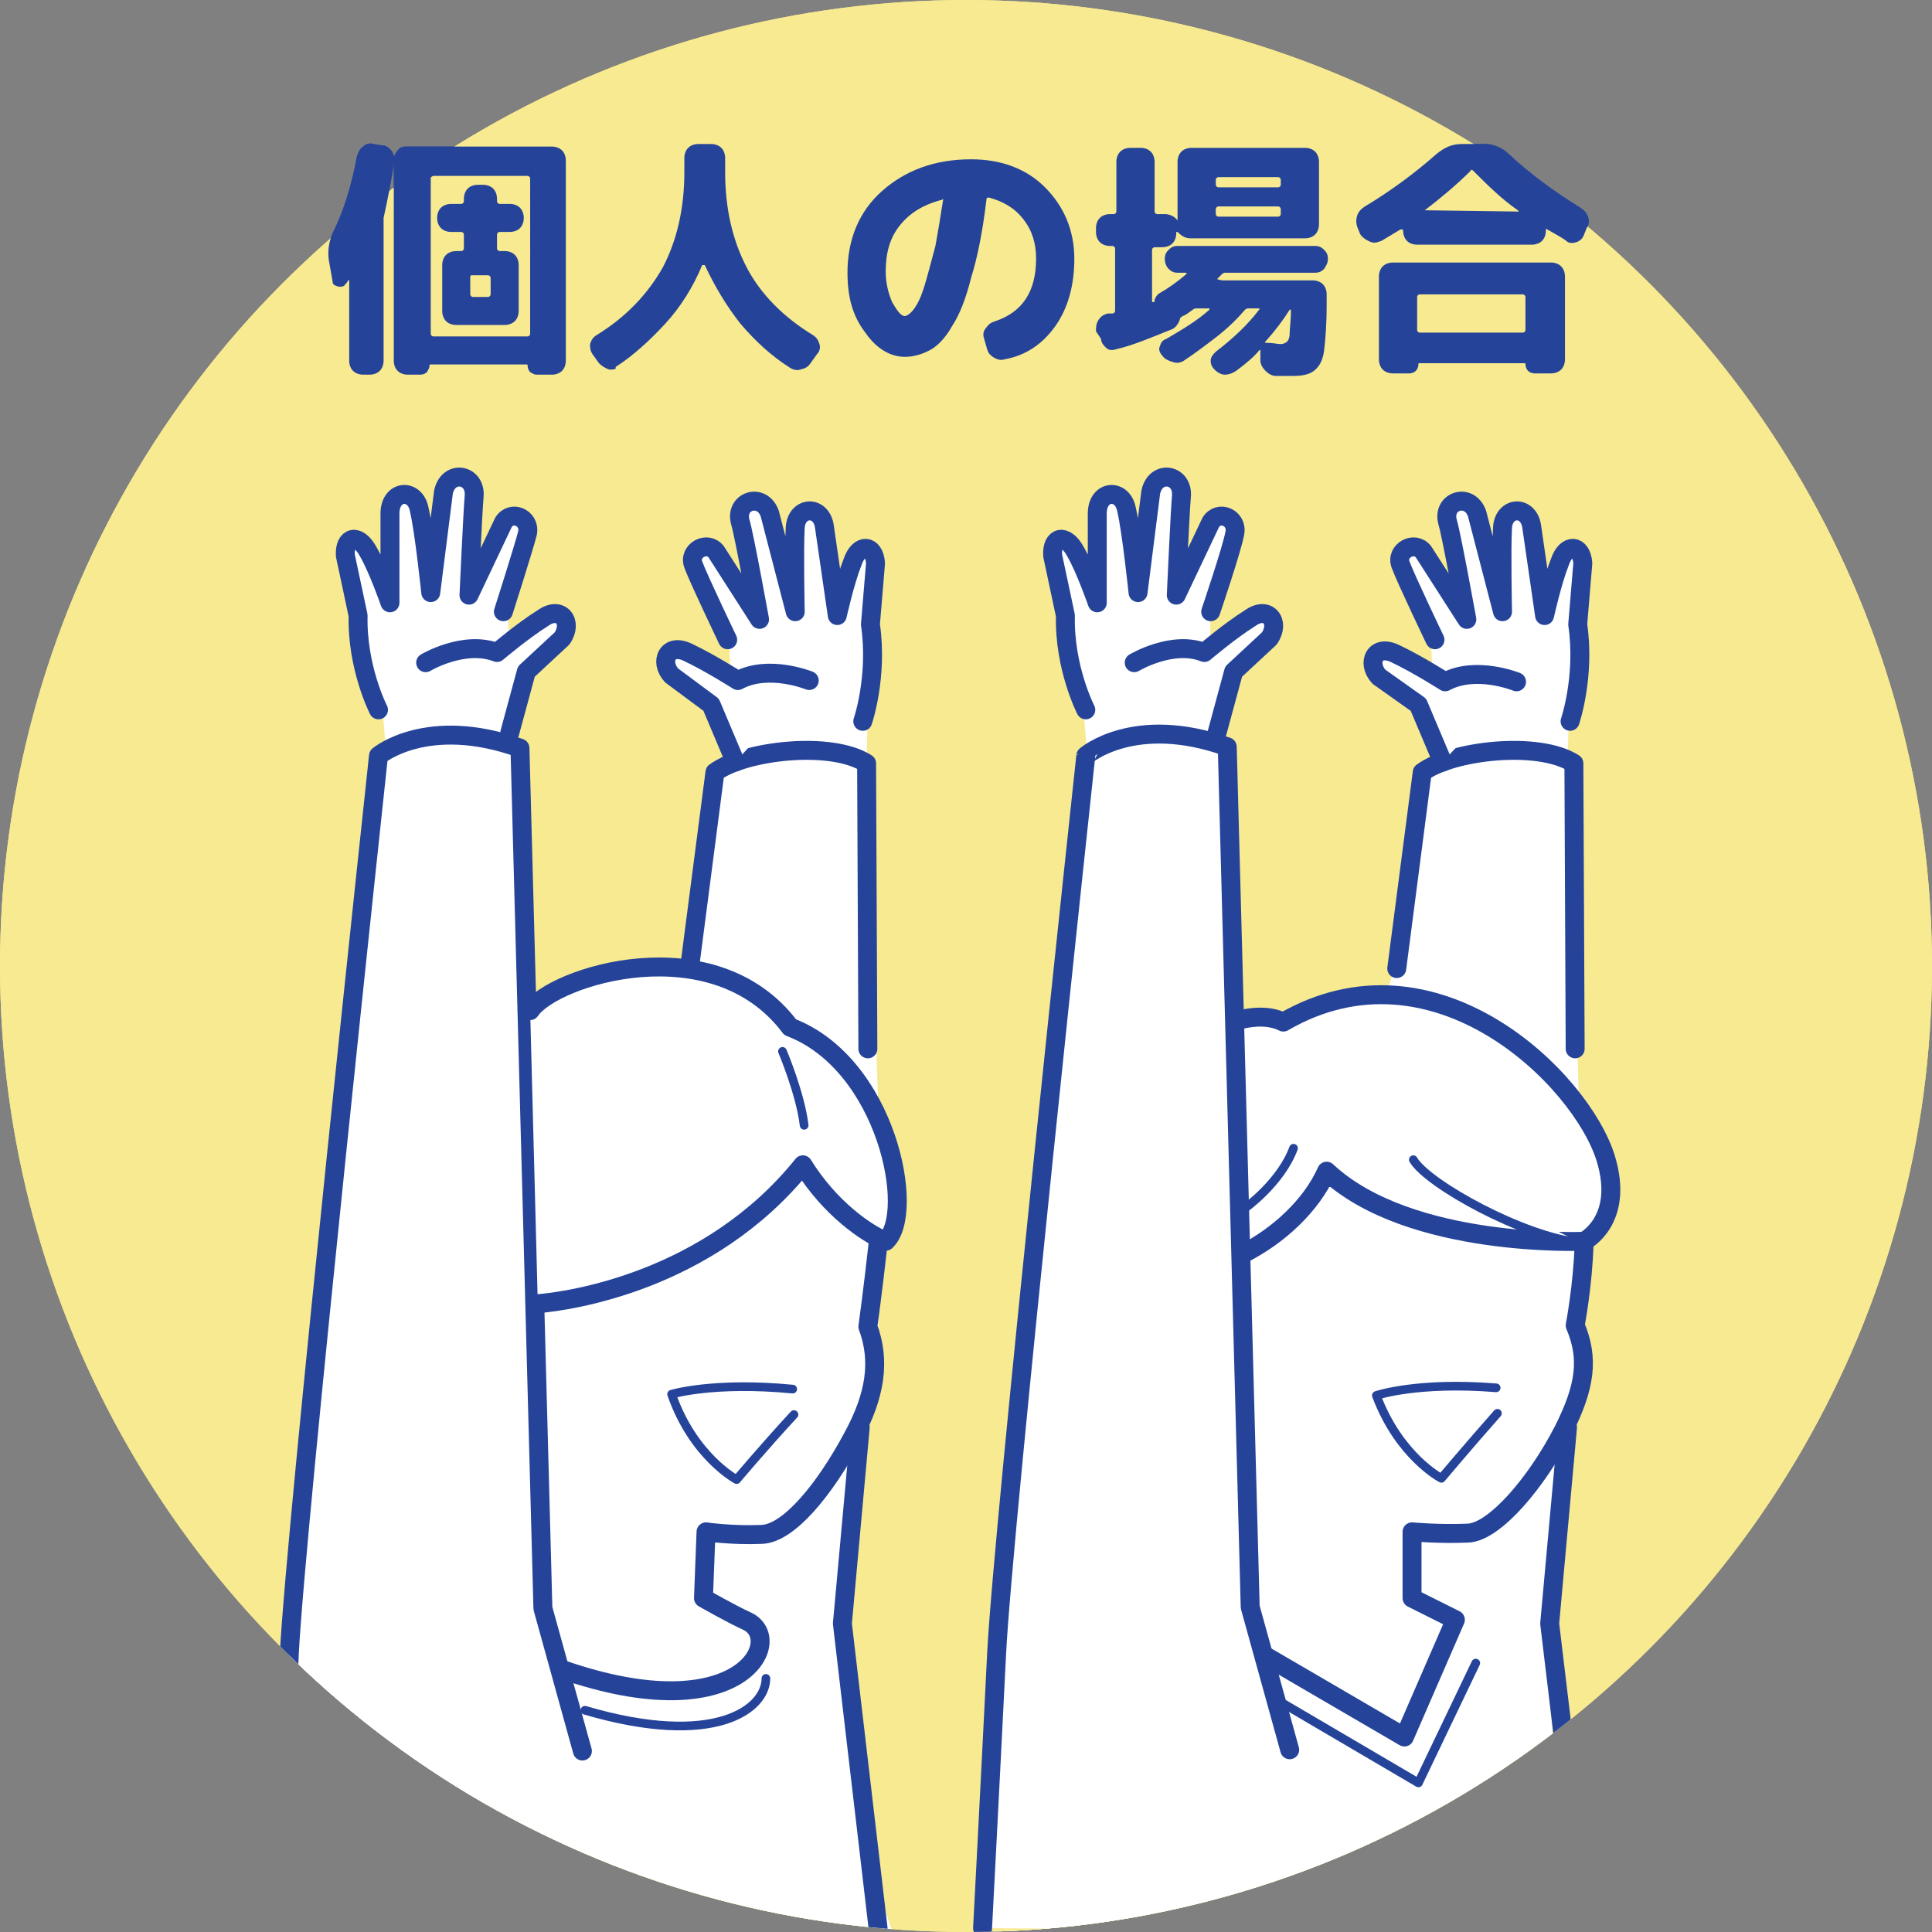 <?xml version="1.0" encoding="utf-8"?>
<!-- Generator: Adobe Illustrator 27.1.1, SVG Export Plug-In . SVG Version: 6.00 Build 0)  -->
<svg version="1.1" id="レイヤー_1" xmlns="http://www.w3.org/2000/svg" xmlns:xlink="http://www.w3.org/1999/xlink" x="0px"
	 y="0px" viewBox="0 0 151.6 151.6" style="enable-background:new 0 0 151.6 151.6;" xml:space="preserve">
<rect x="0" y="0" width="151.6" height="151.6" fill="#808080" stroke="none"/>
<style type="text/css">
	.st0{fill:#F8EA90;}
	.st1{fill:#254499;}
	.st2{clip-path:url(#SVGID_00000165944781082359428150000003801163715754892718_);}
	.st3{fill:#FFFFFF;}
	.st4{fill:#FFFFFF;stroke:#254499;stroke-width:1.486;stroke-linecap:round;stroke-linejoin:round;stroke-miterlimit:10;}
	.st5{fill:none;stroke:#254499;stroke-width:1.486;stroke-linecap:round;stroke-linejoin:round;stroke-miterlimit:10;}
	.st6{fill:none;stroke:#254499;stroke-width:0.681;stroke-linecap:round;stroke-linejoin:round;stroke-miterlimit:10;}
	.st7{fill:#FFFFFF;stroke:#254499;stroke-width:0.681;stroke-linecap:round;stroke-linejoin:round;stroke-miterlimit:10;}
	.st8{clip-path:url(#SVGID_00000018923888395268398310000014535250686737542275_);}
</style>
<g>
	<circle class="st0" cx="75.8" cy="75.8" r="75.8"/>
</g>
<g>
	<g>
		<path class="st1" d="M26.1,22.1l-0.3-1.7c-0.1-0.7,0-1.4,0.3-2.1c0.9-1.8,1.5-3.8,1.9-6c0.1-0.3,0.2-0.6,0.5-0.8
			c0.2-0.2,0.5-0.3,0.8-0.2l0.6,0.1c0.3,0,0.5,0.1,0.7,0.3s0.3,0.4,0.3,0.6l0,0l0,0c0.1-0.2,0.2-0.4,0.4-0.6
			c0.2-0.2,0.4-0.2,0.7-0.2h11.3c0.3,0,0.6,0.1,0.8,0.3s0.3,0.5,0.3,0.8v15.7c0,0.3-0.1,0.6-0.3,0.8c-0.2,0.2-0.5,0.3-0.8,0.3h-1.2
			c-0.2,0-0.3-0.1-0.5-0.2c-0.1-0.1-0.2-0.3-0.2-0.5c0-0.1,0-0.1-0.1-0.1h-7.5c-0.1,0-0.1,0-0.1,0.1c0,0.2-0.1,0.3-0.2,0.5
			c-0.1,0.1-0.3,0.2-0.5,0.2h-1c-0.3,0-0.6-0.1-0.8-0.3c-0.2-0.2-0.3-0.5-0.3-0.8V12.8l0,0c-0.2,1.5-0.5,2.9-0.8,4.3
			c0,0.1,0,0.2,0,0.3v10.9c0,0.3-0.1,0.6-0.3,0.8c-0.2,0.2-0.5,0.3-0.8,0.3h-0.5c-0.3,0-0.6-0.1-0.8-0.3c-0.2-0.2-0.3-0.5-0.3-0.8
			V22l0,0c0,0,0,0-0.1,0c0,0.1-0.1,0.2-0.2,0.3c-0.1,0.2-0.3,0.2-0.5,0.2C26.2,22.4,26.1,22.3,26.1,22.1z M33.8,14v12.2
			c0,0.1,0.1,0.2,0.2,0.2h7.4c0.1,0,0.2-0.1,0.2-0.2V14c0-0.1-0.1-0.2-0.2-0.2H34C33.8,13.9,33.8,13.9,33.8,14z M35.4,18.2
			c-0.3,0-0.6-0.1-0.8-0.3c-0.2-0.2-0.3-0.5-0.3-0.8s0.1-0.6,0.3-0.8c0.2-0.2,0.5-0.3,0.8-0.3h0.8c0.1,0,0.2-0.1,0.2-0.2v-0.2
			c0-0.3,0.1-0.6,0.3-0.8s0.5-0.3,0.8-0.3h0.4c0.3,0,0.6,0.1,0.8,0.3s0.3,0.5,0.3,0.8v0.2c0,0.1,0.1,0.2,0.2,0.2H40
			c0.3,0,0.6,0.1,0.8,0.3c0.2,0.2,0.3,0.5,0.3,0.8s-0.1,0.6-0.3,0.8c-0.2,0.2-0.5,0.3-0.8,0.3h-0.8c-0.1,0-0.2,0.1-0.2,0.2v1.1
			c0,0.1,0.1,0.2,0.2,0.2h0.4c0.3,0,0.6,0.1,0.8,0.3c0.2,0.2,0.3,0.5,0.3,0.8v3.6c0,0.3-0.1,0.6-0.3,0.8s-0.5,0.3-0.8,0.3H37h-1.2
			c-0.3,0-0.6-0.1-0.8-0.3c-0.2-0.2-0.3-0.5-0.3-0.8v-3.6c0-0.3,0.1-0.6,0.3-0.8c0.2-0.2,0.5-0.3,0.8-0.3h0.4c0.1,0,0.2-0.1,0.2-0.2
			v-1.1c0-0.1-0.1-0.2-0.2-0.2H35.4z M36.9,21.8v1.3c0,0.1,0.1,0.2,0.2,0.2h1.2c0.1,0,0.2-0.1,0.2-0.2v-1.3c0-0.1-0.1-0.2-0.2-0.2
			H37C36.9,21.6,36.9,21.7,36.9,21.8z"/>
		<path class="st1" d="M47,28.5l-0.5-0.7c-0.2-0.3-0.2-0.5-0.2-0.8c0.1-0.3,0.2-0.5,0.5-0.7c2.3-1.4,4-3.2,5.2-5.3
			c1.1-2.1,1.7-4.6,1.7-7.5v-1.1c0-0.3,0.1-0.6,0.3-0.8s0.5-0.3,0.8-0.3h1c0.3,0,0.6,0.1,0.8,0.3s0.3,0.5,0.3,0.8v1.1
			c0,2.9,0.6,5.4,1.7,7.5c1.1,2.1,2.9,3.9,5.2,5.3c0.3,0.2,0.4,0.4,0.5,0.7c0.1,0.3,0,0.6-0.2,0.8l-0.5,0.7
			c-0.2,0.3-0.4,0.4-0.8,0.5c-0.3,0.1-0.6,0-0.9-0.2c-1.4-0.9-2.6-2-3.8-3.4c-1.1-1.4-2-2.9-2.8-4.6c0,0,0,0-0.1,0s0,0-0.1,0
			c-0.7,1.7-1.7,3.3-2.9,4.6s-2.5,2.5-3.9,3.4c0.1,0.2-0.2,0.2-0.5,0.2C47.5,28.9,47.2,28.7,47,28.5z"/>
		<path class="st1" d="M71,28c-1.1,0-2.2-0.6-3.1-1.9c-1-1.3-1.4-2.8-1.4-4.7c0-2.6,0.9-4.8,2.7-6.4c1.8-1.6,4.1-2.5,7-2.5
			c2.3,0,4.3,0.7,5.8,2.2s2.3,3.4,2.3,5.6c0,2.1-0.5,3.9-1.5,5.3c-1,1.4-2.3,2.3-4,2.6c-0.3,0.1-0.6,0-0.9-0.2s-0.4-0.4-0.5-0.8
			l-0.2-0.7c-0.1-0.3,0-0.6,0.2-0.8c0.2-0.3,0.4-0.4,0.7-0.5c2.1-0.7,3.2-2.3,3.2-4.9c0-1.2-0.3-2.2-1-3.1s-1.6-1.4-2.7-1.7
			c-0.1,0-0.2,0-0.2,0.2c-0.3,2.5-0.7,4.5-1.2,6.1c-0.4,1.6-0.9,2.9-1.5,3.8c-0.5,0.9-1.1,1.5-1.6,1.8C72.4,27.8,71.7,28,71,28z
			 M73.8,15.7c-1.4,0.4-2.4,1-3.2,2c-0.8,1-1.1,2.2-1.1,3.6c0,0.9,0.2,1.7,0.5,2.4c0.4,0.7,0.7,1.1,1,1.1c0.1,0,0.3-0.1,0.5-0.3
			c0.2-0.2,0.4-0.5,0.6-0.9s0.4-1,0.6-1.7s0.4-1.5,0.7-2.6c0.2-1.1,0.4-2.3,0.6-3.6v-0.1C73.9,15.7,73.9,15.7,73.8,15.7z"/>
		<path class="st1" d="M87.1,19.3c-0.3,0-0.6-0.1-0.8-0.3c-0.2-0.2-0.3-0.5-0.3-0.8v-0.3c0-0.3,0.1-0.6,0.3-0.8
			c0.2-0.2,0.5-0.3,0.8-0.3h0.3c0.1,0,0.2-0.1,0.2-0.2v-3.9c0-0.3,0.1-0.6,0.3-0.8c0.2-0.2,0.5-0.3,0.8-0.3h0.8
			c0.3,0,0.6,0.1,0.8,0.3c0.2,0.2,0.3,0.5,0.3,0.8v3.9c0,0.1,0.1,0.2,0.2,0.2h0.6c0.4,0,0.8,0.2,1,0.5l0,0l0,0v-4.6
			c0-0.3,0.1-0.6,0.3-0.8c0.2-0.2,0.5-0.3,0.8-0.3h8.9c0.3,0,0.6,0.1,0.8,0.3c0.2,0.2,0.3,0.5,0.3,0.8v4.9c0,0.3-0.1,0.6-0.3,0.8
			c-0.2,0.2-0.5,0.3-0.8,0.3h-7.1h-1.9c-0.4,0-0.7-0.2-1-0.5c0,0,0,0-0.1,0c0,0,0,0,0,0.1c0,0.3-0.1,0.6-0.3,0.8
			c-0.2,0.2-0.5,0.3-0.8,0.3h-0.6c-0.1,0-0.2,0.1-0.2,0.2v4.1l0,0l0,0c0,0,0,0,0.1,0s0.1,0,0.1-0.1v-0.1c0.1-0.2,0.2-0.4,0.4-0.5
			c0.7-0.4,1.4-0.9,2.1-1.5c0,0,0,0,0-0.1c0,0,0,0-0.1,0h-0.6c-0.3,0-0.5-0.1-0.7-0.3c-0.2-0.2-0.3-0.5-0.3-0.8s0.1-0.5,0.3-0.7
			c0.2-0.2,0.4-0.3,0.7-0.3h10.8c0.3,0,0.5,0.1,0.7,0.3c0.2,0.2,0.3,0.4,0.3,0.7c0,0.3-0.1,0.5-0.3,0.8c-0.2,0.2-0.4,0.3-0.7,0.3h-7
			c-0.1,0-0.2,0-0.3,0.1c0,0-0.1,0.1-0.2,0.2s-0.1,0.1-0.2,0.2C95.8,22,95.9,22,96,22h7c0.3,0,0.6,0.1,0.8,0.3
			c0.2,0.2,0.3,0.5,0.3,0.8v0.8c0,1.6-0.1,2.8-0.2,3.6s-0.4,1.3-0.8,1.6c-0.4,0.3-0.9,0.4-1.7,0.4c-0.2,0-0.6,0-1.3,0
			c-0.3,0-0.6-0.2-0.8-0.4c-0.2-0.2-0.4-0.5-0.4-0.8v-0.7c0,0,0,0,0-0.1s-0.1,0-0.1,0c-0.4,0.5-1,1-1.8,1.6
			c-0.3,0.2-0.6,0.3-0.9,0.3s-0.6-0.2-0.8-0.4l0,0c-0.2-0.2-0.3-0.4-0.3-0.7c0-0.3,0.2-0.5,0.4-0.7c1.3-1,2.5-2.1,3.4-3.3
			c0.1-0.1,0-0.1-0.1-0.1H98c-0.1,0-0.2,0-0.3,0.1c-0.6,0.7-1.3,1.4-2.2,2.1c-0.9,0.7-1.7,1.3-2.6,1.9c-0.3,0.2-0.6,0.2-0.9,0.1
			s-0.6-0.2-0.8-0.5c-0.2-0.2-0.3-0.5-0.2-0.7c0.1-0.3,0.2-0.5,0.5-0.6c1.2-0.7,2.4-1.4,3.4-2.3c0,0,0,0,0-0.1c0,0,0,0-0.1,0h-0.9
			c-0.1,0-0.2,0-0.3,0.1c-0.3,0.2-0.5,0.4-0.8,0.5l0,0c-0.1,0.1-0.2,0.1-0.2,0.2c-0.1,0.4-0.4,0.8-0.8,0.9c-1.5,0.6-2.9,1.2-4.2,1.5
			c-0.3,0.1-0.6,0.1-0.8-0.1c-0.2-0.2-0.4-0.4-0.4-0.7L86,26c0-0.3,0-0.6,0.2-0.9s0.4-0.4,0.7-0.5c0,0,0.1,0,0.2,0s0.2,0,0.2,0
			c0.1,0,0.2-0.1,0.2-0.2v-4.9c0-0.1-0.1-0.2-0.2-0.2H87.1z M95.4,14.1v0.4c0,0.1,0.1,0.2,0.2,0.2h4.7c0.1,0,0.2-0.1,0.2-0.2v-0.4
			c0-0.1-0.1-0.2-0.2-0.2h-4.7C95.5,13.9,95.4,14,95.4,14.1z M95.4,16.4v0.4c0,0.1,0.1,0.2,0.2,0.2h4.7c0.1,0,0.2-0.1,0.2-0.2v-0.4
			c0-0.1-0.1-0.2-0.2-0.2h-4.7C95.5,16.2,95.4,16.3,95.4,16.4z M99.3,26.8c-0.1,0.1,0,0.1,0.1,0.1c0.5,0,0.8,0.1,1.1,0.1
			c0.2,0,0.4-0.1,0.5-0.2s0.2-0.3,0.2-0.7c0-0.4,0.1-0.9,0.1-1.8l0,0l0,0c0,0,0,0-0.1,0C100.7,25.1,100.1,25.9,99.3,26.8z"/>
		<path class="st1" d="M106.7,18.3l-0.2-0.5c-0.1-0.3-0.1-0.6,0-0.9s0.3-0.5,0.6-0.7c2-1.2,3.9-2.6,5.6-4.1c0.6-0.5,1.2-0.8,2-0.8
			h1.8c0.7,0,1.4,0.3,1.9,0.8c1.6,1.5,3.5,2.9,5.6,4.2c0.3,0.2,0.5,0.4,0.6,0.7c0.1,0.3,0.1,0.6-0.1,0.9l-0.2,0.5
			c-0.1,0.3-0.3,0.5-0.6,0.6s-0.6,0.1-0.8-0.1c-0.1-0.1-0.6-0.4-1.5-0.9c-0.1-0.1-0.1,0-0.1,0.1c0,0.3-0.1,0.6-0.3,0.8
			c-0.2,0.2-0.5,0.3-0.8,0.3h-9c-0.3,0-0.6-0.1-0.8-0.3s-0.3-0.5-0.3-0.8c0,0,0-0.1-0.1-0.1s-0.1,0-0.1,0c-0.5,0.3-1,0.6-1.5,0.9
			c-0.3,0.1-0.5,0.2-0.8,0.1S106.8,18.6,106.7,18.3z M121.7,20.6c0.3,0,0.6,0.1,0.8,0.3c0.2,0.2,0.3,0.5,0.3,0.8v6.5
			c0,0.3-0.1,0.6-0.3,0.8c-0.2,0.2-0.5,0.3-0.8,0.3h-1.3c-0.2,0-0.4-0.1-0.5-0.2s-0.2-0.3-0.2-0.5c0-0.1,0-0.1-0.1-0.1h-8.2
			c-0.1,0-0.1,0-0.1,0.1c0,0.2-0.1,0.4-0.2,0.5s-0.3,0.2-0.5,0.2h-1.3c-0.3,0-0.6-0.1-0.8-0.3c-0.2-0.2-0.3-0.5-0.3-0.8v-6.5
			c0-0.3,0.1-0.6,0.3-0.8c0.2-0.2,0.5-0.3,0.8-0.3H121.7z M119.7,25.9v-2.6c0-0.1-0.1-0.2-0.2-0.2h-8.1c-0.1,0-0.2,0.1-0.2,0.2v2.6
			c0,0.1,0.1,0.2,0.2,0.2h8.1C119.6,26.1,119.7,26,119.7,25.9z M111.8,16.5C111.7,16.6,111.7,16.6,111.8,16.5l7.3,0.1
			c0.1,0,0.1,0,0-0.1c-1.3-0.9-2.4-2-3.5-3.1c-0.1-0.1-0.2-0.1-0.2,0C114.3,14.5,113.1,15.5,111.8,16.5z"/>
	</g>
</g>
<g>
	<g>
		<defs>
			<circle id="SVGID_1_" cx="75.8" cy="75.8" r="75.8"/>
		</defs>
		<clipPath id="SVGID_00000106833964231740235660000008098015470690964902_">
			<use xlink:href="#SVGID_1_"  style="overflow:visible;"/>
		</clipPath>
		<g style="clip-path:url(#SVGID_00000106833964231740235660000008098015470690964902_);">
			<polygon class="st3" points="23,164.7 70.5,165 67.5,144.1 66.1,127.4 68.8,107.5 69.2,95.3 68,59.4 68.3,48.5 57.1,48.7 
				58,64.7 53.3,79.2 39.5,81.5 40.2,58.4 39.8,46.4 29.5,49.3 30.3,59.1 25.5,102.7 22.7,140.8 			"/>
			<polygon class="st3" points="78.1,164.7 125.5,165 122.5,144.1 121.1,127.4 123.9,107.5 124.2,95.3 123,59.4 123.4,48.5 
				112.2,48.7 113,64.7 108.4,79.2 94.5,81.5 95.2,58.4 94.9,46.4 84.5,49.3 85.3,59.1 80.5,102.7 77.7,140.8 			"/>
			<g>
				<path class="st4" d="M68.1,82.3L68,59.9c-2.8-1.8-9.6-1-11.9,0.7l-2,15.4"/>
				<polyline class="st5" points="70.5,164.9 66.1,127.4 67.5,112 				"/>
				<path class="st6" d="M62.3,111c-2.4,2.6-4.5,5.1-4.5,5.1s-3.4-1.8-5.1-6.7c0,0,3.3-1,9.5-0.4"/>
				<path class="st4" d="M22.7,164.7c0,0-0.5-24.8,0-34.9s7-70.5,7-70.5s3.8-3.2,11.1-0.6l1.8,67.5l3.1,11.2"/>
				<path class="st5" d="M68.9,97.6c-0.4,3.6-0.8,6.5-0.8,6.5c1,2.7,0.6,5.4-1.2,8.7c-2.2,4.1-5,7.5-7.1,7.6
					c-2.4,0.1-4.4-0.2-4.4-0.2l-0.2,5.2c0,0,2.1,1.2,3.4,1.8c3.1,1.4-0.4,8.7-14.5,3.8"/>
				<path class="st6" d="M60.1,131.7c0,2.4-4,5.5-14.2,2.5"/>
				<path class="st4" d="M42.2,102.3c2.4-0.2,13.4-1.7,20.8-10.9c2.1,3.4,5,5.4,6.5,6c2.4-2.2,0.1-13.9-7.5-16.8
					c-6-8-18.6-4-20.4-1.3"/>
				<path class="st7" d="M63.1,88.3c-0.3-2.5-1.7-5.8-1.7-5.8"/>
				<g>
					<path class="st4" d="M29.7,55.7c0,0-1.7-3.3-1.6-7.4l-1-4.7c-0.1-1.5,1-1.8,1.8-0.3c0.8,1.4,1.7,4,1.7,4v-7c0-1.9,2-2,2.3-0.3
						c0.4,1.7,0.9,6.5,0.9,6.5l1-7.9c0.4-1.8,2.6-1.4,2.4,0.4c-0.1,1.1-0.4,7.7-0.4,7.7l2.7-5.7c0.6-1,2.1-0.4,1.9,0.8
						C41.1,43,39.5,48,39.5,48"/>
				</g>
				<g>
					<path class="st4" d="M67.7,56.6c0,0,1.2-3.5,0.6-7.6l0.4-4.8c-0.1-1.5-1.3-1.6-1.8-0.1c-0.6,1.5-1.2,4.2-1.2,4.2l-1-6.9
						c-0.2-1.8-2.2-1.7-2.3,0s0,6.6,0,6.6l-2-7.7c-0.6-1.7-2.8-1-2.3,0.7c0.3,1,1.5,7.6,1.5,7.6l-3.4-5.3c-0.7-0.9-2.2-0.1-1.8,1
						s2.7,5.9,2.7,5.9"/>
				</g>
			</g>
			<g>
				<g>
					<path class="st7" d="M117.5,110.9c-2.3,2.6-4.4,5.1-4.4,5.1s-3.3-1.7-5.1-6.5c0,0,3.2-1.1,9.4-0.6"/>
					<path class="st5" d="M124.3,97.6c-0.1,3.3-0.7,6.4-0.7,6.4c1.1,2.6,0.8,4.8-0.9,8.2c-2.1,4.1-5.4,8-7.5,8.1
						c-2.3,0.1-4.4-0.1-4.4-0.1v5.2l3.4,1.7l-4,9.2L99.4,130"/>
					<polyline class="st6" points="115.8,130.5 111.3,139.9 100.4,133.5 					"/>
					<path class="st4" d="M97.5,98.4c2.8-1.4,5.4-3.8,6.6-6.5c6.5,6.1,20.2,5.5,20.2,5.5s3.2-1.6,1.7-6.5
						c-1.9-6.2-13.4-17.6-25.3-10.7c-1-0.5-2.3-0.5-3.7-0.1"/>
					<path class="st7" d="M110.9,91c1.1,1.9,8.7,6.1,13.1,6.5"/>
					<path class="st7" d="M101.5,90.1c-1,2.7-3.8,4.7-3.8,4.7"/>
				</g>
				<path class="st4" d="M123.6,82.3l-0.1-22.4c-2.8-1.8-9.6-1-11.9,0.7l-2,15.4"/>
				<polyline class="st5" points="126,164.9 121.6,127.4 123,112 				"/>
				<path class="st4" d="M78.2,164.7c0,0-0.5-24.8,0-34.9s7-70.5,7-70.5S89,56,96.3,58.6l1.8,67.5l3.1,11.2"/>
				<g>
					<path class="st4" d="M85.2,55.7c0,0-1.7-3.3-1.6-7.4l-1-4.7c-0.1-1.5,1-1.8,1.8-0.3c0.8,1.4,1.7,4,1.7,4v-7c0-1.9,2-2,2.3-0.3
						c0.4,1.7,0.9,6.5,0.9,6.5l1-7.9c0.4-1.8,2.6-1.4,2.4,0.4c-0.1,1.1-0.4,7.7-0.4,7.7L95,41c0.6-1,2.1-0.4,1.9,0.8S95,48,95,48"/>
				</g>
				<g>
					<path class="st4" d="M123.2,56.6c0,0,1.2-3.5,0.6-7.6l0.4-4.8c-0.1-1.5-1.3-1.6-1.8-0.1c-0.6,1.5-1.2,4.2-1.2,4.2l-1-6.9
						c-0.2-1.8-2.2-1.7-2.3,0c-0.1,1.7,0,6.6,0,6.6l-2-7.7c-0.6-1.7-2.8-1-2.3,0.7c0.3,1,1.5,7.6,1.5,7.6l-3.4-5.3
						c-0.7-0.9-2.2-0.1-1.8,1s2.7,5.9,2.7,5.9"/>
				</g>
			</g>
			<path class="st4" d="M40,57.5l1.3-4.8l2.8-2.6c0.9-1.3-0.1-2.6-1.5-1.6c-1.6,1-3.6,2.7-3.6,2.7c-2.6-1-5.6,0.8-5.6,0.8"/>
			<path class="st4" d="M57.7,59.8l-1.9-4.5L52.7,53c-1-1.1-0.3-2.6,1.3-1.8c1.7,0.8,3.9,2.2,3.9,2.2c2.4-1.3,5.6,0,5.6,0"/>
			<path class="st4" d="M95.5,57.5l1.3-4.8l2.8-2.6c0.9-1.3-0.1-2.6-1.5-1.6c-1.6,1-3.6,2.7-3.6,2.7C92,50.2,89,52,89,52"/>
			<path class="st4" d="M113.2,59.8l-1.9-4.5l-3.1-2.2c-1-1.1-0.3-2.6,1.3-1.8c1.7,0.8,3.9,2.2,3.9,2.2c2.4-1.3,5.6,0,5.6,0"/>
		</g>
	</g>
</g>
<g>
	<circle class="st0" cx="75.8" cy="75.8" r="75.8"/>
</g>
<g>
	<g>
		<path class="st1" d="M26.1,22.1l-0.3-1.7c-0.1-0.7,0-1.4,0.3-2.1c0.9-1.8,1.5-3.8,1.9-6c0.1-0.3,0.2-0.6,0.5-0.8
			c0.2-0.2,0.5-0.3,0.8-0.2l0.6,0.1c0.3,0,0.5,0.1,0.7,0.3s0.3,0.4,0.3,0.6l0,0l0,0c0.1-0.2,0.2-0.4,0.4-0.6
			c0.2-0.2,0.4-0.2,0.7-0.2h11.3c0.3,0,0.6,0.1,0.8,0.3s0.3,0.5,0.3,0.8v15.7c0,0.3-0.1,0.6-0.3,0.8c-0.2,0.2-0.5,0.3-0.8,0.3h-1.2
			c-0.2,0-0.3-0.1-0.5-0.2c-0.1-0.1-0.2-0.3-0.2-0.5c0-0.1,0-0.1-0.1-0.1h-7.5c-0.1,0-0.1,0-0.1,0.1c0,0.2-0.1,0.3-0.2,0.5
			c-0.1,0.1-0.3,0.2-0.5,0.2h-1c-0.3,0-0.6-0.1-0.8-0.3c-0.2-0.2-0.3-0.5-0.3-0.8V12.8l0,0c-0.2,1.5-0.5,2.9-0.8,4.3
			c0,0.1,0,0.2,0,0.3v10.9c0,0.3-0.1,0.6-0.3,0.8c-0.2,0.2-0.5,0.3-0.8,0.3h-0.5c-0.3,0-0.6-0.1-0.8-0.3c-0.2-0.2-0.3-0.5-0.3-0.8
			V22l0,0c0,0,0,0-0.1,0c0,0.1-0.1,0.2-0.2,0.3c-0.1,0.2-0.3,0.2-0.5,0.2C26.2,22.4,26.1,22.3,26.1,22.1z M33.8,14v12.2
			c0,0.1,0.1,0.2,0.2,0.2h7.4c0.1,0,0.2-0.1,0.2-0.2V14c0-0.1-0.1-0.2-0.2-0.2H34C33.8,13.9,33.8,13.9,33.8,14z M35.4,18.2
			c-0.3,0-0.6-0.1-0.8-0.3c-0.2-0.2-0.3-0.5-0.3-0.8s0.1-0.6,0.3-0.8c0.2-0.2,0.5-0.3,0.8-0.3h0.8c0.1,0,0.2-0.1,0.2-0.2v-0.2
			c0-0.3,0.1-0.6,0.3-0.8s0.5-0.3,0.8-0.3h0.4c0.3,0,0.6,0.1,0.8,0.3s0.3,0.5,0.3,0.8v0.2c0,0.1,0.1,0.2,0.2,0.2H40
			c0.3,0,0.6,0.1,0.8,0.3c0.2,0.2,0.3,0.5,0.3,0.8s-0.1,0.6-0.3,0.8c-0.2,0.2-0.5,0.3-0.8,0.3h-0.8c-0.1,0-0.2,0.1-0.2,0.2v1.1
			c0,0.1,0.1,0.2,0.2,0.2h0.4c0.3,0,0.6,0.1,0.8,0.3c0.2,0.2,0.3,0.5,0.3,0.8v3.6c0,0.3-0.1,0.6-0.3,0.8s-0.5,0.3-0.8,0.3H37h-1.2
			c-0.3,0-0.6-0.1-0.8-0.3c-0.2-0.2-0.3-0.5-0.3-0.8v-3.6c0-0.3,0.1-0.6,0.3-0.8c0.2-0.2,0.5-0.3,0.8-0.3h0.4c0.1,0,0.2-0.1,0.2-0.2
			v-1.1c0-0.1-0.1-0.2-0.2-0.2H35.4z M36.9,21.8v1.3c0,0.1,0.1,0.2,0.2,0.2h1.2c0.1,0,0.2-0.1,0.2-0.2v-1.3c0-0.1-0.1-0.2-0.2-0.2
			H37C36.9,21.6,36.9,21.7,36.9,21.8z"/>
		<path class="st1" d="M47,28.5l-0.5-0.7c-0.2-0.3-0.2-0.5-0.2-0.8c0.1-0.3,0.2-0.5,0.5-0.7c2.3-1.4,4-3.2,5.2-5.3
			c1.1-2.1,1.7-4.6,1.7-7.5v-1.1c0-0.3,0.1-0.6,0.3-0.8s0.5-0.3,0.8-0.3h1c0.3,0,0.6,0.1,0.8,0.3s0.3,0.5,0.3,0.8v1.1
			c0,2.9,0.6,5.4,1.7,7.5c1.1,2.1,2.9,3.9,5.2,5.3c0.3,0.2,0.4,0.4,0.5,0.7c0.1,0.3,0,0.6-0.2,0.8l-0.5,0.7
			c-0.2,0.3-0.4,0.4-0.8,0.5c-0.3,0.1-0.6,0-0.9-0.2c-1.4-0.9-2.6-2-3.8-3.4c-1.1-1.4-2-2.9-2.8-4.6c0,0,0,0-0.1,0s0,0-0.1,0
			c-0.7,1.7-1.7,3.3-2.9,4.6s-2.5,2.5-3.9,3.4c0.1,0.2-0.2,0.2-0.5,0.2C47.5,28.9,47.2,28.7,47,28.5z"/>
		<path class="st1" d="M71,28c-1.1,0-2.2-0.6-3.1-1.9c-1-1.3-1.4-2.8-1.4-4.7c0-2.6,0.9-4.8,2.7-6.4c1.8-1.6,4.1-2.5,7-2.5
			c2.3,0,4.3,0.7,5.8,2.2s2.3,3.4,2.3,5.6c0,2.1-0.5,3.9-1.5,5.3c-1,1.4-2.3,2.3-4,2.6c-0.3,0.1-0.6,0-0.9-0.2s-0.4-0.4-0.5-0.8
			l-0.2-0.7c-0.1-0.3,0-0.6,0.2-0.8c0.2-0.3,0.4-0.4,0.7-0.5c2.1-0.7,3.2-2.3,3.2-4.9c0-1.2-0.3-2.2-1-3.1s-1.6-1.4-2.7-1.7
			c-0.1,0-0.2,0-0.2,0.2c-0.3,2.5-0.7,4.5-1.2,6.1c-0.4,1.6-0.9,2.9-1.5,3.8c-0.5,0.9-1.1,1.5-1.6,1.8C72.4,27.8,71.7,28,71,28z
			 M73.8,15.7c-1.4,0.4-2.4,1-3.2,2c-0.8,1-1.1,2.2-1.1,3.6c0,0.9,0.2,1.7,0.5,2.4c0.4,0.7,0.7,1.1,1,1.1c0.1,0,0.3-0.1,0.5-0.3
			c0.2-0.2,0.4-0.5,0.6-0.9s0.4-1,0.6-1.7s0.4-1.5,0.7-2.6c0.2-1.1,0.4-2.3,0.6-3.6v-0.1C73.9,15.7,73.9,15.7,73.8,15.7z"/>
		<path class="st1" d="M87.1,19.3c-0.3,0-0.6-0.1-0.8-0.3c-0.2-0.2-0.3-0.5-0.3-0.8v-0.3c0-0.3,0.1-0.6,0.3-0.8
			c0.2-0.2,0.5-0.3,0.8-0.3h0.3c0.1,0,0.2-0.1,0.2-0.2v-3.9c0-0.3,0.1-0.6,0.3-0.8c0.2-0.2,0.5-0.3,0.8-0.3h0.8
			c0.3,0,0.6,0.1,0.8,0.3c0.2,0.2,0.3,0.5,0.3,0.8v3.9c0,0.1,0.1,0.2,0.2,0.2h0.6c0.4,0,0.8,0.2,1,0.5l0,0l0,0v-4.6
			c0-0.3,0.1-0.6,0.3-0.8c0.2-0.2,0.5-0.3,0.8-0.3h8.9c0.3,0,0.6,0.1,0.8,0.3c0.2,0.2,0.3,0.5,0.3,0.8v4.9c0,0.3-0.1,0.6-0.3,0.8
			c-0.2,0.2-0.5,0.3-0.8,0.3h-7.1h-1.9c-0.4,0-0.7-0.2-1-0.5c0,0,0,0-0.1,0c0,0,0,0,0,0.1c0,0.3-0.1,0.6-0.3,0.8
			c-0.2,0.2-0.5,0.3-0.8,0.3h-0.6c-0.1,0-0.2,0.1-0.2,0.2v4.1l0,0l0,0c0,0,0,0,0.1,0s0.1,0,0.1-0.1v-0.1c0.1-0.2,0.2-0.4,0.4-0.5
			c0.7-0.4,1.4-0.9,2.1-1.5c0,0,0,0,0-0.1c0,0,0,0-0.1,0h-0.6c-0.3,0-0.5-0.1-0.7-0.3c-0.2-0.2-0.3-0.5-0.3-0.8s0.1-0.5,0.3-0.7
			c0.2-0.2,0.4-0.3,0.7-0.3h10.8c0.3,0,0.5,0.1,0.7,0.3c0.2,0.2,0.3,0.4,0.3,0.7c0,0.3-0.1,0.5-0.3,0.8c-0.2,0.2-0.4,0.3-0.7,0.3h-7
			c-0.1,0-0.2,0-0.3,0.1c0,0-0.1,0.1-0.2,0.2s-0.1,0.1-0.2,0.2C95.8,22,95.9,22,96,22h7c0.3,0,0.6,0.1,0.8,0.3
			c0.2,0.2,0.3,0.5,0.3,0.8v0.8c0,1.6-0.1,2.8-0.2,3.6s-0.4,1.3-0.8,1.6c-0.4,0.3-0.9,0.4-1.7,0.4c-0.2,0-0.6,0-1.3,0
			c-0.3,0-0.6-0.2-0.8-0.4c-0.2-0.2-0.4-0.5-0.4-0.8v-0.7c0,0,0,0,0-0.1s-0.1,0-0.1,0c-0.4,0.5-1,1-1.8,1.6
			c-0.3,0.2-0.6,0.3-0.9,0.3s-0.6-0.2-0.8-0.4l0,0c-0.2-0.2-0.3-0.4-0.3-0.7c0-0.3,0.2-0.5,0.4-0.7c1.3-1,2.5-2.1,3.4-3.3
			c0.1-0.1,0-0.1-0.1-0.1H98c-0.1,0-0.2,0-0.3,0.1c-0.6,0.7-1.3,1.4-2.2,2.1c-0.9,0.7-1.7,1.3-2.6,1.9c-0.3,0.2-0.6,0.2-0.9,0.1
			s-0.6-0.2-0.8-0.5c-0.2-0.2-0.3-0.5-0.2-0.7c0.1-0.3,0.2-0.5,0.5-0.6c1.2-0.7,2.4-1.4,3.4-2.3c0,0,0,0,0-0.1c0,0,0,0-0.1,0h-0.9
			c-0.1,0-0.2,0-0.3,0.1c-0.3,0.2-0.5,0.4-0.8,0.5l0,0c-0.1,0.1-0.2,0.1-0.2,0.2c-0.1,0.4-0.4,0.8-0.8,0.9c-1.5,0.6-2.9,1.2-4.2,1.5
			c-0.3,0.1-0.6,0.1-0.8-0.1c-0.2-0.2-0.4-0.4-0.4-0.7L86,26c0-0.3,0-0.6,0.2-0.9s0.4-0.4,0.7-0.5c0,0,0.1,0,0.2,0s0.2,0,0.2,0
			c0.1,0,0.2-0.1,0.2-0.2v-4.9c0-0.1-0.1-0.2-0.2-0.2H87.1z M95.4,14.1v0.4c0,0.1,0.1,0.2,0.2,0.2h4.7c0.1,0,0.2-0.1,0.2-0.2v-0.4
			c0-0.1-0.1-0.2-0.2-0.2h-4.7C95.5,13.9,95.4,14,95.4,14.1z M95.4,16.4v0.4c0,0.1,0.1,0.2,0.2,0.2h4.7c0.1,0,0.2-0.1,0.2-0.2v-0.4
			c0-0.1-0.1-0.2-0.2-0.2h-4.7C95.5,16.2,95.4,16.3,95.4,16.4z M99.3,26.8c-0.1,0.1,0,0.1,0.1,0.1c0.5,0,0.8,0.1,1.1,0.1
			c0.2,0,0.4-0.1,0.5-0.2s0.2-0.3,0.2-0.7c0-0.4,0.1-0.9,0.1-1.8l0,0l0,0c0,0,0,0-0.1,0C100.7,25.1,100.1,25.9,99.3,26.8z"/>
		<path class="st1" d="M106.7,18.3l-0.2-0.5c-0.1-0.3-0.1-0.6,0-0.9s0.3-0.5,0.6-0.7c2-1.2,3.9-2.6,5.6-4.1c0.6-0.5,1.2-0.8,2-0.8
			h1.8c0.7,0,1.4,0.3,1.9,0.8c1.6,1.5,3.5,2.9,5.6,4.2c0.3,0.2,0.5,0.4,0.6,0.7c0.1,0.3,0.1,0.6-0.1,0.9l-0.2,0.5
			c-0.1,0.3-0.3,0.5-0.6,0.6s-0.6,0.1-0.8-0.1c-0.1-0.1-0.6-0.4-1.5-0.9c-0.1-0.1-0.1,0-0.1,0.1c0,0.3-0.1,0.6-0.3,0.8
			c-0.2,0.2-0.5,0.3-0.8,0.3h-9c-0.3,0-0.6-0.1-0.8-0.3s-0.3-0.5-0.3-0.8c0,0,0-0.1-0.1-0.1s-0.1,0-0.1,0c-0.5,0.3-1,0.6-1.5,0.9
			c-0.3,0.1-0.5,0.2-0.8,0.1S106.8,18.6,106.7,18.3z M121.7,20.6c0.3,0,0.6,0.1,0.8,0.3c0.2,0.2,0.3,0.5,0.3,0.8v6.5
			c0,0.3-0.1,0.6-0.3,0.8c-0.2,0.2-0.5,0.3-0.8,0.3h-1.3c-0.2,0-0.4-0.1-0.5-0.2s-0.2-0.3-0.2-0.5c0-0.1,0-0.1-0.1-0.1h-8.2
			c-0.1,0-0.1,0-0.1,0.1c0,0.2-0.1,0.4-0.2,0.5s-0.3,0.2-0.5,0.2h-1.3c-0.3,0-0.6-0.1-0.8-0.3c-0.2-0.2-0.3-0.5-0.3-0.8v-6.5
			c0-0.3,0.1-0.6,0.3-0.8c0.2-0.2,0.5-0.3,0.8-0.3H121.7z M119.7,25.9v-2.6c0-0.1-0.1-0.2-0.2-0.2h-8.1c-0.1,0-0.2,0.1-0.2,0.2v2.6
			c0,0.1,0.1,0.2,0.2,0.2h8.1C119.6,26.1,119.7,26,119.7,25.9z M111.8,16.5C111.7,16.6,111.7,16.6,111.8,16.5l7.3,0.1
			c0.1,0,0.1,0,0-0.1c-1.3-0.9-2.4-2-3.5-3.1c-0.1-0.1-0.2-0.1-0.2,0C114.3,14.5,113.1,15.5,111.8,16.5z"/>
	</g>
</g>
<g>
	<g>
		<defs>
			<circle id="SVGID_00000123432190149592071740000017210910647915219329_" cx="75.8" cy="75.8" r="75.8"/>
		</defs>
		<clipPath id="SVGID_00000130634434701919419230000003175999673565286284_">
			<use xlink:href="#SVGID_00000123432190149592071740000017210910647915219329_"  style="overflow:visible;"/>
		</clipPath>
		<g style="clip-path:url(#SVGID_00000130634434701919419230000003175999673565286284_);">
			<polygon class="st3" points="22.5,151.2 70,151.5 67.5,144.1 66.1,127.4 68.8,107.5 69.2,95.3 68,59.4 68.3,48.5 57.1,48.7 
				58,64.7 53.3,79.2 39.5,81.5 40.2,58.4 39.8,46.4 29.5,49.3 30.3,59.1 25.5,102.7 22.7,140.8 			"/>
			<polygon class="st3" points="77.1,151.3 124.5,151.6 122.5,144.1 121.1,127.4 123.9,107.5 124.2,95.3 123,59.4 123.4,48.5 
				112.2,48.7 113,64.7 108.4,79.2 94.5,81.5 95.2,58.4 94.9,46.4 84.5,49.3 85.3,59.1 80.5,102.7 77.7,140.8 			"/>
			<g>
				<path class="st4" d="M68.1,82.3L68,59.9c-2.8-1.8-9.6-1-11.9,0.7l-2,15.4"/>
				<polyline class="st5" points="68.9,151.3 66.1,127.4 67.5,112 				"/>
				<path class="st6" d="M62.3,111c-2.4,2.6-4.5,5.1-4.5,5.1s-3.4-1.8-5.1-6.7c0,0,3.3-1,9.5-0.4"/>
				<path class="st4" d="M23,150.4c0,0-0.8-10.5-0.3-20.6s7-70.5,7-70.5s3.8-3.2,11.1-0.6l1.8,67.5l3.1,11.2"/>
				<path class="st5" d="M68.9,97.6c-0.4,3.6-0.8,6.5-0.8,6.5c1,2.7,0.6,5.4-1.2,8.7c-2.2,4.1-5,7.5-7.1,7.6
					c-2.4,0.1-4.4-0.2-4.4-0.2l-0.2,5.2c0,0,2.1,1.2,3.4,1.8c3.1,1.4-0.4,8.7-14.5,3.8"/>
				<path class="st6" d="M60.1,131.7c0,2.4-4,5.5-14.2,2.5"/>
				<path class="st4" d="M42.2,102.3c2.4-0.2,13.4-1.7,20.8-10.9c2.1,3.4,5,5.4,6.5,6c2.4-2.2,0.1-13.9-7.5-16.8
					c-6-8-18.6-4-20.4-1.3"/>
				<path class="st7" d="M63.1,88.3c-0.3-2.5-1.7-5.8-1.7-5.8"/>
				<g>
					<path class="st4" d="M29.7,55.7c0,0-1.7-3.3-1.6-7.4l-1-4.7c-0.1-1.5,1-1.8,1.8-0.3c0.8,1.4,1.7,4,1.7,4v-7c0-1.9,2-2,2.3-0.3
						c0.4,1.7,0.9,6.5,0.9,6.5l1-7.9c0.4-1.8,2.6-1.4,2.4,0.4c-0.1,1.1-0.4,7.7-0.4,7.7l2.7-5.7c0.6-1,2.1-0.4,1.9,0.8
						C41.1,43,39.5,48,39.5,48"/>
				</g>
				<g>
					<path class="st4" d="M67.7,56.6c0,0,1.2-3.5,0.6-7.6l0.4-4.8c-0.1-1.5-1.3-1.6-1.8-0.1c-0.6,1.5-1.2,4.2-1.2,4.2l-1-6.9
						c-0.2-1.8-2.2-1.7-2.3,0s0,6.6,0,6.6l-2-7.7c-0.6-1.7-2.8-1-2.3,0.7c0.3,1,1.5,7.6,1.5,7.6l-3.4-5.3c-0.7-0.9-2.2-0.1-1.8,1
						s2.7,5.9,2.7,5.9"/>
				</g>
			</g>
			<g>
				<g>
					<path class="st7" d="M117.5,110.9c-2.3,2.6-4.4,5.1-4.4,5.1s-3.3-1.7-5.1-6.5c0,0,3.2-1.1,9.4-0.6"/>
					<path class="st5" d="M124.3,97.6c-0.1,3.3-0.7,6.4-0.7,6.4c1.1,2.6,0.8,4.8-0.9,8.2c-2.1,4.1-5.4,8-7.5,8.1
						c-2.3,0.1-4.4-0.1-4.4-0.1v5.2l3.4,1.7l-4,9.2L99.4,130"/>
					<polyline class="st6" points="115.8,130.5 111.3,139.9 100.4,133.5 					"/>
					<path class="st4" d="M97.5,98.4c2.8-1.4,5.4-3.8,6.6-6.5c6.5,6.1,20.2,5.5,20.2,5.5s3.2-1.6,1.7-6.5
						c-1.9-6.2-13.4-17.6-25.3-10.7c-1-0.5-2.3-0.5-3.7-0.1"/>
					<path class="st7" d="M110.9,91c1.1,1.9,8.7,6.1,13.1,6.5"/>
					<path class="st7" d="M101.5,90.1c-1,2.7-3.8,4.7-3.8,4.7"/>
				</g>
				<path class="st4" d="M123.6,82.3l-0.1-22.4c-2.8-1.8-9.6-1-11.9,0.7l-2,15.4"/>
				<polyline class="st5" points="124.5,151.6 121.6,127.4 123,112 				"/>
				<path class="st4" d="M77.1,151.3c0,0,0.6-11.4,1.1-21.5s7-70.5,7-70.5S89,56,96.3,58.6l1.8,67.5l3.1,11.2"/>
				<g>
					<path class="st4" d="M85.2,55.7c0,0-1.7-3.3-1.6-7.4l-1-4.7c-0.1-1.5,1-1.8,1.8-0.3c0.8,1.4,1.7,4,1.7,4v-7c0-1.9,2-2,2.3-0.3
						c0.4,1.7,0.9,6.5,0.9,6.5l1-7.9c0.4-1.8,2.6-1.4,2.4,0.4c-0.1,1.1-0.4,7.7-0.4,7.7L95,41c0.6-1,2.1-0.4,1.9,0.8S95,48,95,48"/>
				</g>
				<g>
					<path class="st4" d="M123.2,56.6c0,0,1.2-3.5,0.6-7.6l0.4-4.8c-0.1-1.5-1.3-1.6-1.8-0.1c-0.6,1.5-1.2,4.2-1.2,4.2l-1-6.9
						c-0.2-1.8-2.2-1.7-2.3,0c-0.1,1.7,0,6.6,0,6.6l-2-7.7c-0.6-1.7-2.8-1-2.3,0.7c0.3,1,1.5,7.6,1.5,7.6l-3.4-5.3
						c-0.7-0.9-2.2-0.1-1.8,1s2.7,5.9,2.7,5.9"/>
				</g>
			</g>
			<path class="st4" d="M40,57.5l1.3-4.8l2.8-2.6c0.9-1.3-0.1-2.6-1.5-1.6c-1.6,1-3.6,2.7-3.6,2.7c-2.6-1-5.6,0.8-5.6,0.8"/>
			<path class="st4" d="M57.7,59.8l-1.9-4.5L52.7,53c-1-1.1-0.3-2.6,1.3-1.8c1.7,0.8,3.9,2.2,3.9,2.2c2.4-1.3,5.6,0,5.6,0"/>
			<path class="st4" d="M95.5,57.5l1.3-4.8l2.8-2.6c0.9-1.3-0.1-2.6-1.5-1.6c-1.6,1-3.6,2.7-3.6,2.7C92,50.2,89,52,89,52"/>
			<path class="st4" d="M113.2,59.8l-1.9-4.5l-3.1-2.2c-1-1.1-0.3-2.6,1.3-1.8c1.7,0.8,3.9,2.2,3.9,2.2c2.4-1.3,5.6,0,5.6,0"/>
		</g>
	</g>
</g>
</svg>
